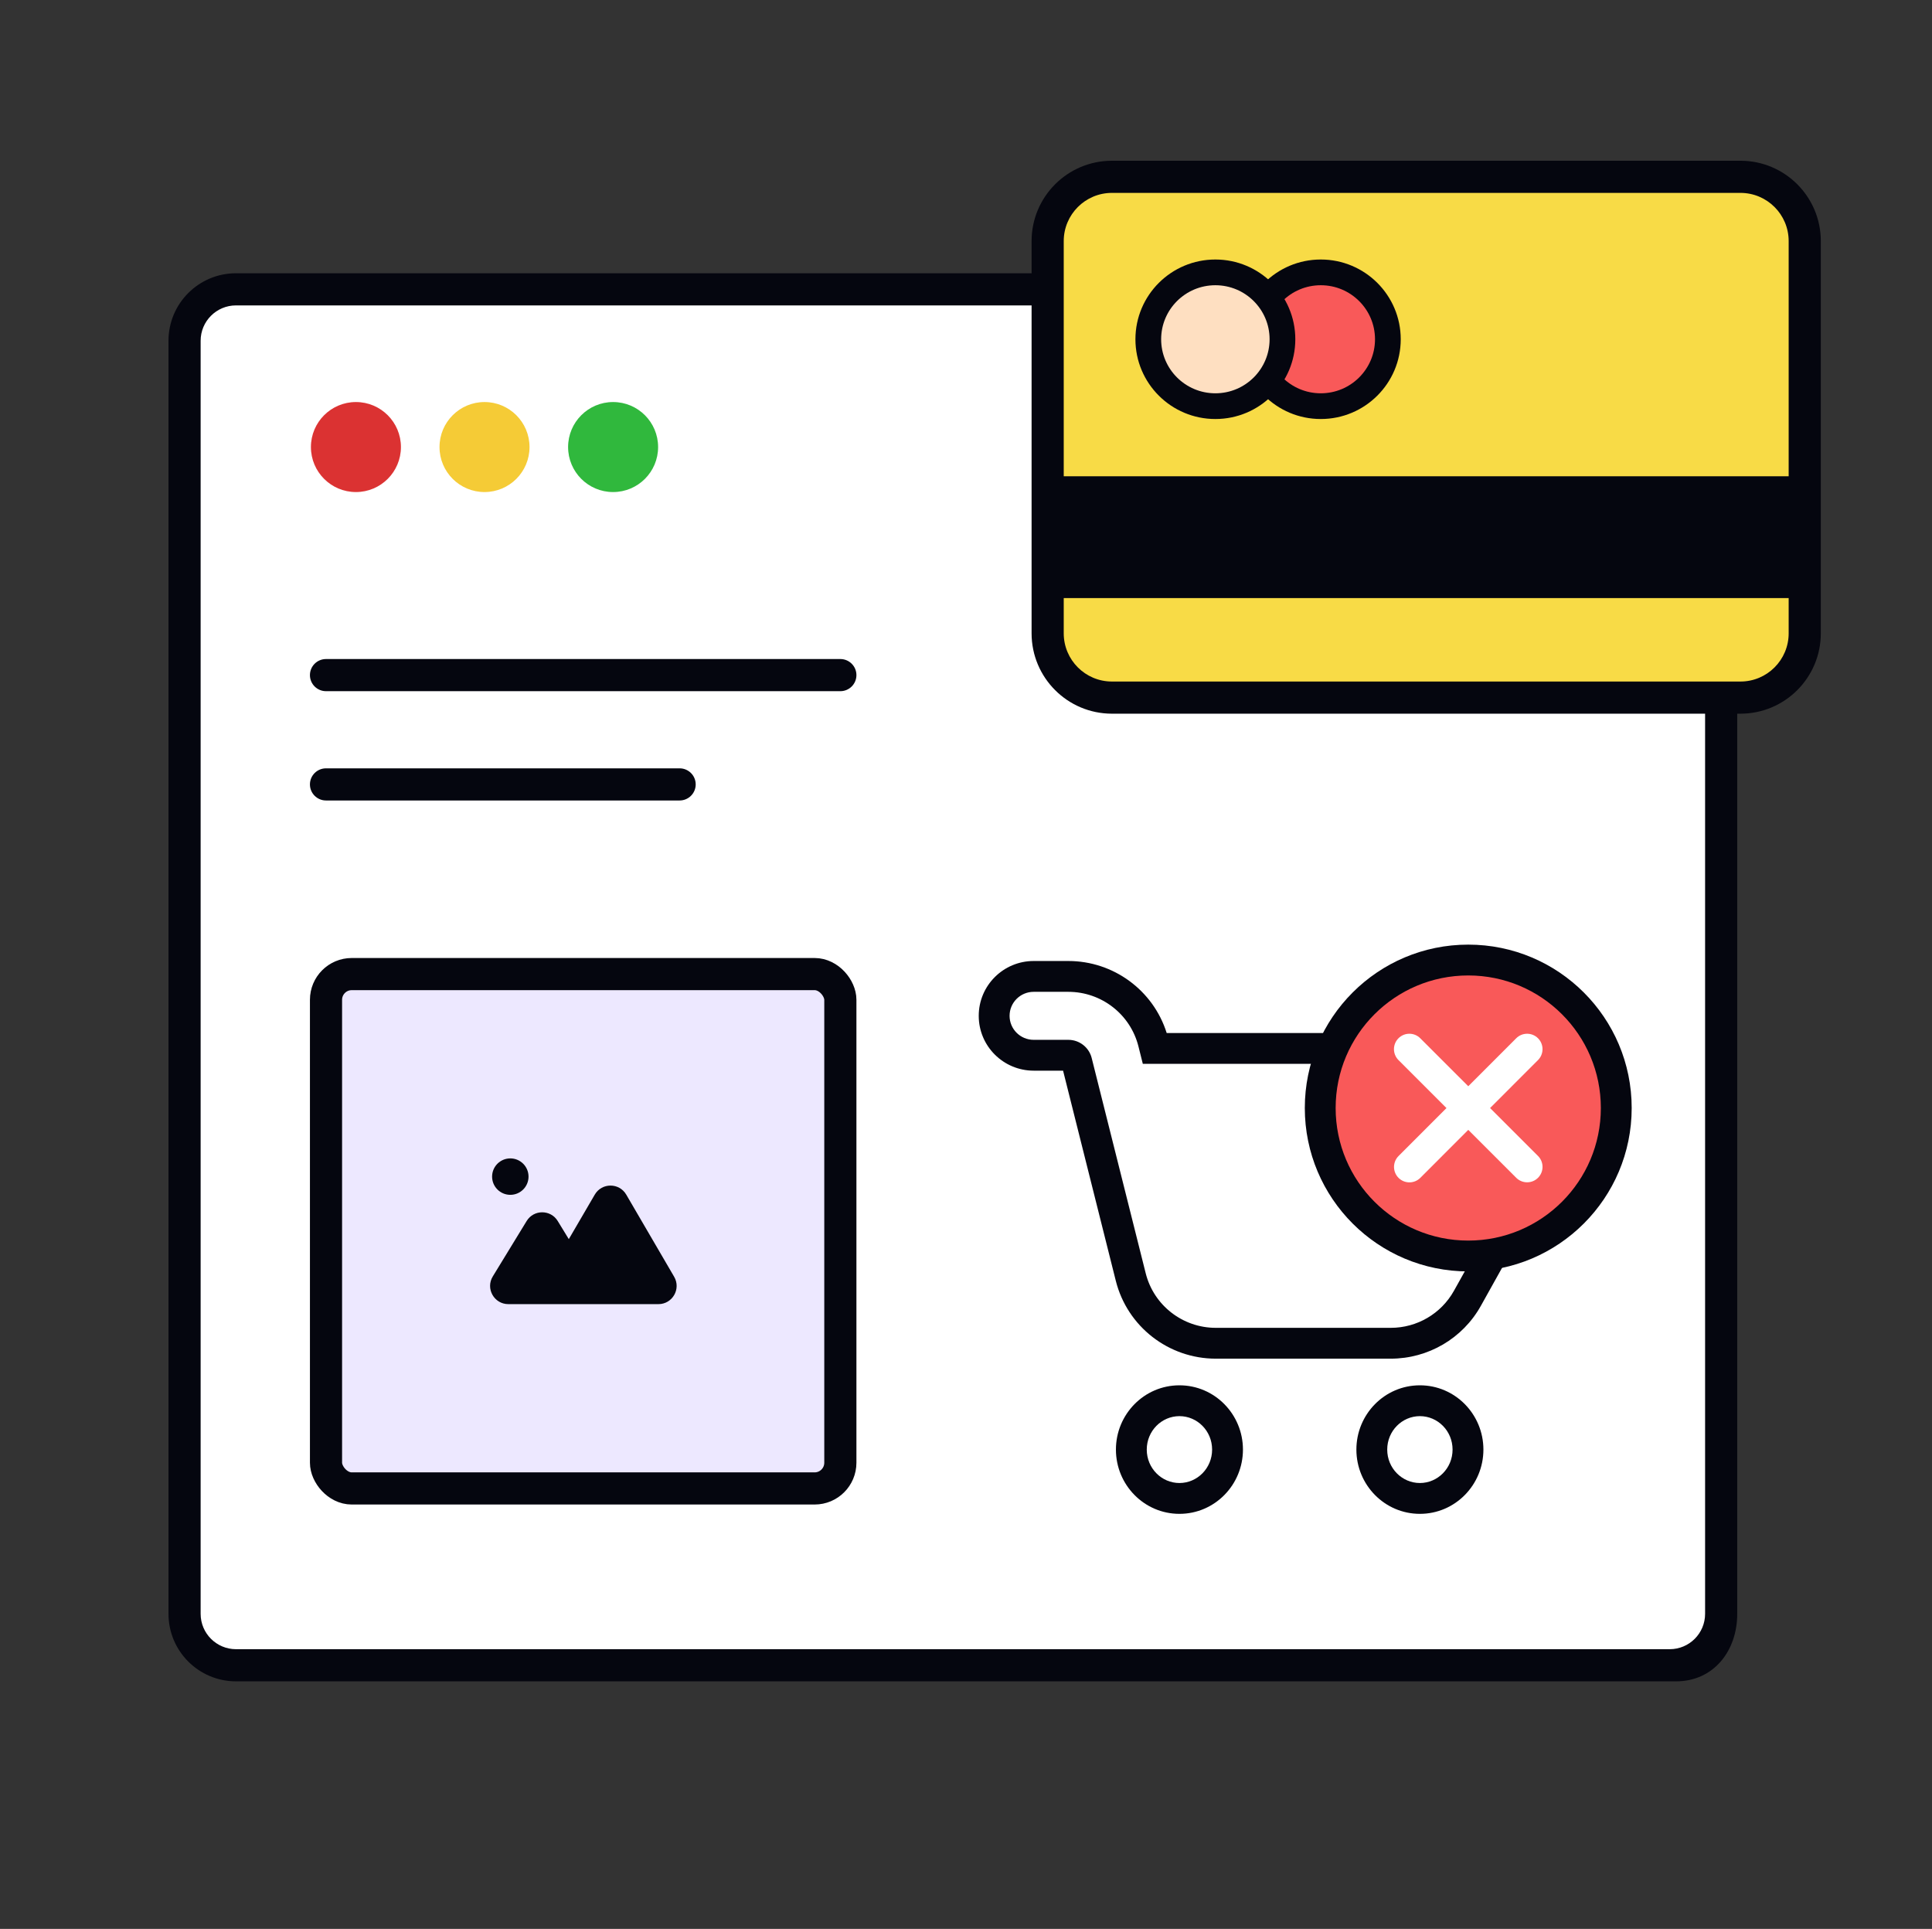 <svg width="601" height="600" viewBox="0 0 601 600" fill="none" xmlns="http://www.w3.org/2000/svg">
<rect x="0" y="0" width="601" height="600" fill="#333333" stroke="none"/>
<path d="M59.414 107C59.414 98.163 66.578 91 75.414 91H518.414C527.251 91 534.414 98.163 534.414 107V504C534.414 512.837 527.251 520 518.414 520H75.414C66.578 520 59.414 512.837 59.414 504V107Z" fill="white"/>
<path fill-rule="evenodd" clip-rule="evenodd" d="M52.414 106C52.414 94.402 61.816 85 73.414 85H519.414C531.012 85 540.414 94.402 540.414 106V502C540.414 513.598 533.012 523 521.414 523H73.414C61.816 523 52.414 513.598 52.414 502V106ZM73.414 95C67.339 95 62.414 99.925 62.414 106V502C62.414 508.075 67.339 513 73.414 513H519.414C525.489 513 530.414 508.075 530.414 502V106C530.414 99.925 525.489 95 519.414 95H73.414Z" fill="#05060F"/>
<path d="M110.721 153.06C118.453 153.06 124.721 146.792 124.721 139.06C124.721 131.328 118.453 125.06 110.721 125.06C102.989 125.06 96.721 131.328 96.721 139.06C96.721 146.792 102.989 153.06 110.721 153.06Z" fill="#DB3232"/>
<path d="M150.721 153.06C158.453 153.06 164.721 146.792 164.721 139.06C164.721 131.328 158.453 125.06 150.721 125.06C142.989 125.06 136.721 131.328 136.721 139.06C136.721 146.792 142.989 153.06 150.721 153.06Z" fill="#F5CB36"/>
<path d="M190.721 153.06C198.453 153.06 204.721 146.792 204.721 139.06C204.721 131.328 198.453 125.06 190.721 125.06C182.989 125.06 176.721 131.328 176.721 139.06C176.721 146.792 182.989 153.06 190.721 153.06Z" fill="#30B83D"/>
<path d="M101.414 205C98.653 205 96.414 207.239 96.414 210C96.414 212.761 98.653 215 101.414 215H261.414C264.175 215 266.414 212.761 266.414 210C266.414 207.239 264.175 205 261.414 205H101.414Z" fill="#05060F"/>
<path d="M96.414 244C96.414 241.239 98.653 239 101.414 239H211.414C214.175 239 216.414 241.239 216.414 244C216.414 246.761 214.175 249 211.414 249H101.414C98.653 249 96.414 246.761 96.414 244Z" fill="#05060F"/>
<path fill-rule="evenodd" clip-rule="evenodd" d="M314.055 315.986C314.055 311.863 317.41 308.521 321.549 308.521H332.328C342.644 308.521 351.637 315.515 354.139 325.486L355.502 330.918H453.462C470.615 330.918 481.421 349.273 473.102 364.192L452.285 401.52C448.32 408.631 440.797 413.04 432.633 413.04H378.214C367.898 413.04 358.906 406.046 356.404 396.075L339.598 329.107C338.764 325.783 335.767 323.452 332.328 323.452H321.549C317.41 323.452 314.055 320.109 314.055 315.986Z" fill="white"/>
<path fill-rule="evenodd" clip-rule="evenodd" d="M304.463 315.986C304.463 306.535 312.144 298.931 321.55 298.931H332.329C346.388 298.931 358.753 308.053 362.929 321.328H453.463C477.898 321.328 493.384 347.516 481.481 368.861L460.665 406.19C455 416.348 444.265 422.63 432.634 422.63H378.215C363.521 422.63 350.678 412.664 347.1 398.409L330.697 333.042H321.55C312.144 333.042 304.463 325.437 304.463 315.986ZM355.503 330.918L354.14 325.485C351.638 315.515 342.645 308.52 332.329 308.52H321.55C317.411 308.52 314.056 311.863 314.056 315.986C314.056 320.109 317.411 323.452 321.55 323.452H332.329C335.768 323.452 338.765 325.783 339.599 329.107L356.405 396.075C358.907 406.046 367.899 413.04 378.215 413.04H432.634C440.798 413.04 448.321 408.631 452.286 401.52L473.103 364.192C481.422 349.273 470.616 330.918 453.463 330.918H355.503Z" fill="#05060F"/>
<path d="M381.856 450.909C381.856 459.302 375.158 466.105 366.896 466.105C358.633 466.105 351.936 459.302 351.936 450.909C351.936 442.516 358.633 435.713 366.896 435.713C375.158 435.713 381.856 442.516 381.856 450.909Z" fill="white"/>
<path d="M456.657 450.909C456.657 459.302 449.959 466.105 441.697 466.105C433.434 466.105 426.736 459.302 426.736 450.909C426.736 442.516 433.434 435.713 441.697 435.713C449.959 435.713 456.657 442.516 456.657 450.909Z" fill="white"/>
<path fill-rule="evenodd" clip-rule="evenodd" d="M366.895 440.508C361.354 440.508 356.731 445.092 356.731 450.909C356.731 456.726 361.354 461.31 366.895 461.31C372.437 461.31 377.059 456.726 377.059 450.909C377.059 445.092 372.437 440.508 366.895 440.508ZM347.139 450.909C347.139 439.941 355.912 430.918 366.895 430.918C377.878 430.918 386.652 439.941 386.652 450.909C386.652 461.877 377.878 470.9 366.895 470.9C355.912 470.9 347.139 461.877 347.139 450.909ZM441.696 440.508C436.155 440.508 431.532 445.092 431.532 450.909C431.532 456.726 436.155 461.31 441.696 461.31C447.238 461.31 451.86 456.726 451.86 450.909C451.86 445.092 447.238 440.508 441.696 440.508ZM421.94 450.909C421.94 439.941 430.713 430.918 441.696 430.918C452.679 430.918 461.453 439.941 461.453 450.909C461.453 461.877 452.679 470.9 441.696 470.9C430.713 470.9 421.94 461.877 421.94 450.909Z" fill="#05060F"/>
<path d="M502.782 344.662C502.782 370.084 482.167 390.692 456.737 390.692C431.307 390.692 410.691 370.084 410.691 344.662C410.691 319.24 431.307 298.631 456.737 298.631C482.167 298.631 502.782 319.24 502.782 344.662Z" fill="#F95959"/>
<path fill-rule="evenodd" clip-rule="evenodd" d="M456.736 303.426C433.955 303.426 415.487 321.888 415.487 344.662C415.487 367.436 433.955 385.897 456.736 385.897C479.517 385.897 497.985 367.436 497.985 344.662C497.985 321.888 479.517 303.426 456.736 303.426ZM405.895 344.662C405.895 316.591 428.657 293.836 456.736 293.836C484.815 293.836 507.578 316.591 507.578 344.662C507.578 372.732 484.815 395.487 456.736 395.487C428.657 395.487 405.895 372.732 405.895 344.662Z" fill="#05060F"/>
<path d="M471.664 366.367C473.537 368.24 476.573 368.238 478.444 366.364C480.315 364.489 480.313 361.452 478.44 359.579L463.527 344.671L478.439 329.749C480.311 327.875 480.311 324.838 478.439 322.964C476.567 321.091 473.531 321.091 471.659 322.964L456.744 337.89L441.811 322.962C439.938 321.09 436.903 321.091 435.032 322.966C433.161 324.84 433.162 327.878 435.036 329.75L449.965 344.675L435.05 359.601C433.178 361.474 433.178 364.512 435.05 366.385C436.922 368.259 439.957 368.259 441.829 366.385L456.748 351.456L471.664 366.367Z" fill="white"/>
<path d="M325.902 75C325.902 63.954 334.857 55 345.902 55H541.412C552.457 55 561.412 63.954 561.412 75V197C561.412 208.046 552.457 217 541.412 217H345.902C334.857 217 325.902 208.046 325.902 197V75Z" fill="#F8DB46"/>
<path fill-rule="evenodd" clip-rule="evenodd" d="M345.902 50C332.095 50 320.902 61.193 320.902 75V197C320.902 210.807 332.095 222 345.902 222H541.412C555.219 222 566.412 210.807 566.412 197V75C566.412 61.193 555.219 50 541.412 50H345.902ZM330.902 75C330.902 66.716 337.618 60 345.902 60H541.412C549.696 60 556.412 66.716 556.412 75V148.144H330.902V75ZM330.902 186.034V197C330.902 205.284 337.618 212 345.902 212H541.412C549.696 212 556.412 205.284 556.412 197V186.034H330.902Z" fill="#05060F"/>
<path d="M431.734 105.532C431.734 117.024 422.391 126.34 410.866 126.34C399.341 126.34 389.998 117.024 389.998 105.532C389.998 94.041 399.341 84.725 410.866 84.725C422.391 84.725 431.734 94.041 431.734 105.532Z" fill="#F95959"/>
<path fill-rule="evenodd" clip-rule="evenodd" d="M410.866 88.725C401.539 88.725 393.998 96.261 393.998 105.532C393.998 114.804 401.539 122.34 410.866 122.34C420.193 122.34 427.734 114.804 427.734 105.532C427.734 96.261 420.193 88.725 410.866 88.725ZM385.998 105.532C385.998 91.821 397.143 80.725 410.866 80.725C424.589 80.725 435.734 91.821 435.734 105.532C435.734 119.244 424.589 130.34 410.866 130.34C397.143 130.34 385.998 119.244 385.998 105.532Z" fill="#05060F"/>
<path d="M398.941 105.532C398.941 117.024 389.598 126.34 378.073 126.34C366.548 126.34 357.205 117.024 357.205 105.532C357.205 94.041 366.548 84.725 378.073 84.725C389.598 84.725 398.941 94.041 398.941 105.532Z" fill="#FEDFC1"/>
<path fill-rule="evenodd" clip-rule="evenodd" d="M378.073 88.725C368.746 88.725 361.205 96.261 361.205 105.532C361.205 114.804 368.746 122.34 378.073 122.34C387.4 122.34 394.941 114.804 394.941 105.532C394.941 96.261 387.4 88.725 378.073 88.725ZM353.205 105.532C353.205 91.821 364.35 80.725 378.073 80.725C391.796 80.725 402.941 91.821 402.941 105.532C402.941 119.244 391.796 130.34 378.073 130.34C364.35 130.34 353.205 119.244 353.205 105.532Z" fill="#05060F"/>
<rect x="101.414" y="303" width="160" height="160" rx="8" fill="#EDE8FF" stroke="#05060F" stroke-width="10"/>
<path d="M164.414 366C164.414 369.13 161.877 371.667 158.747 371.667C155.617 371.667 153.08 369.13 153.08 366C153.08 362.871 155.617 360.333 158.747 360.333C161.877 360.333 164.414 362.871 164.414 366Z" fill="#05060F"/>
<path fill-rule="evenodd" clip-rule="evenodd" d="M194.809 371.601C192.623 367.853 187.206 367.853 185.02 371.601L176.942 385.449L173.497 379.812C171.288 376.196 166.036 376.196 163.827 379.812L153.295 397.045C150.988 400.821 153.705 405.667 158.131 405.667L175.747 405.667L204.815 405.667C209.188 405.667 211.913 400.923 209.71 397.145L194.809 371.601Z" fill="#05060F"/>
</svg>
